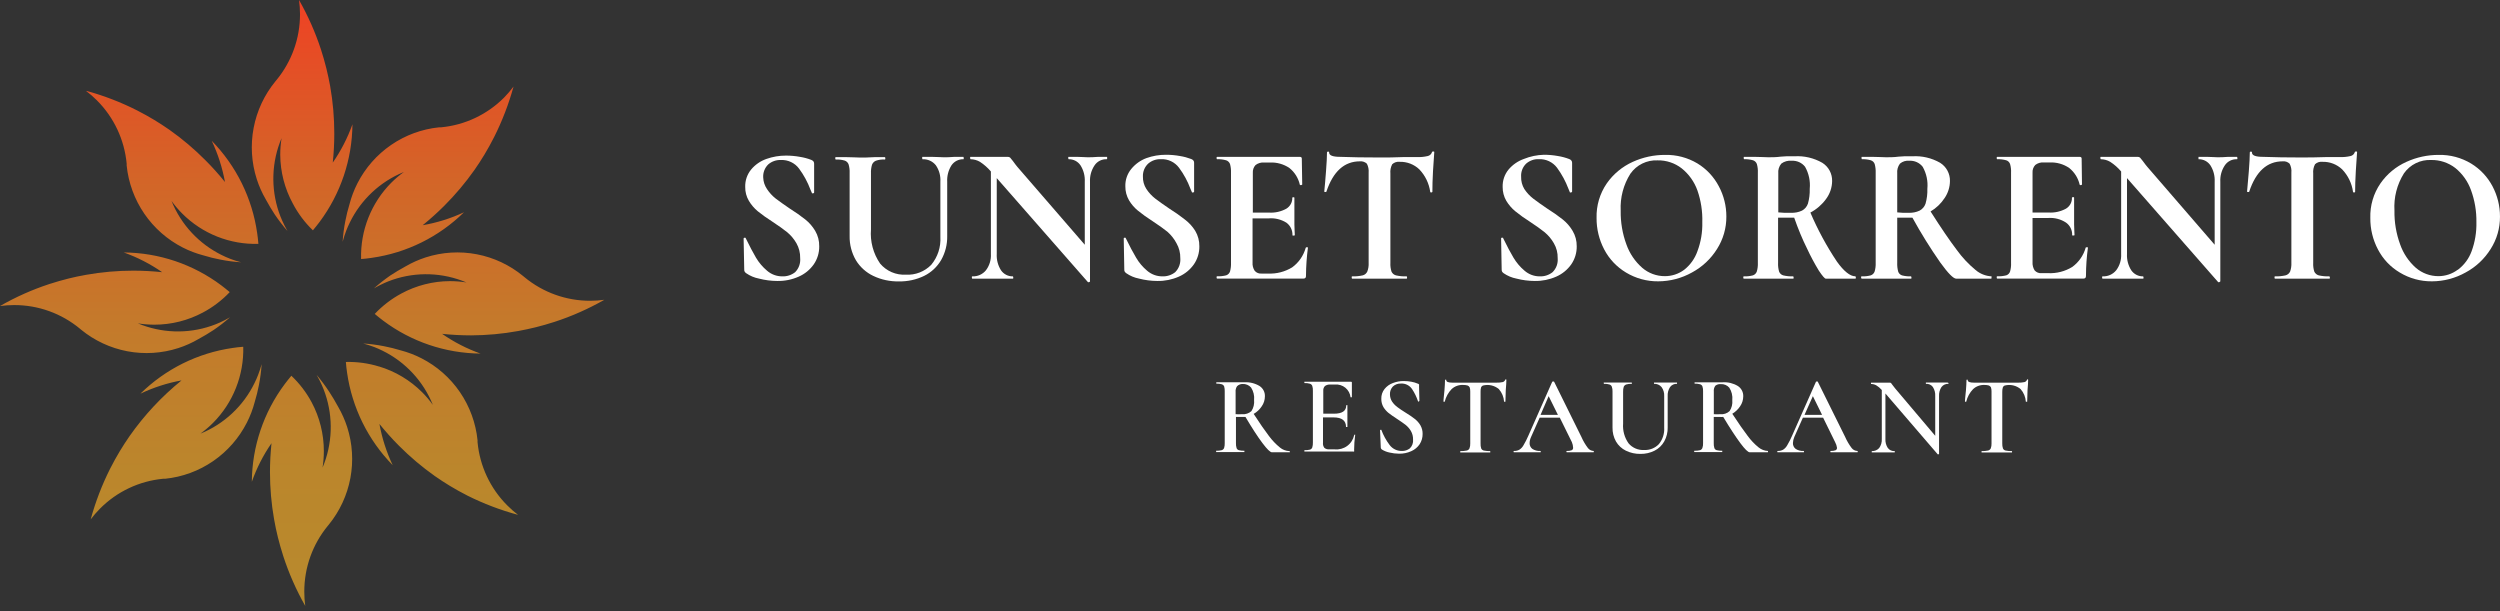 <svg width="180" height="44" viewBox="0 0 180 44" fill="none" xmlns="http://www.w3.org/2000/svg">
<rect x="0" y="0" width="180" height="44" fill="#333333" stroke="none"/>
<path d="M55.222 13.61C55.394 13.873 55.608 14.106 55.855 14.3C56.111 14.496 56.448 14.732 56.859 15.014C57.247 15.256 57.62 15.518 57.979 15.8C58.265 16.028 58.506 16.306 58.693 16.62C58.891 16.957 58.992 17.342 58.984 17.733C58.991 18.197 58.854 18.651 58.592 19.032C58.318 19.421 57.943 19.728 57.507 19.918C57.022 20.133 56.496 20.24 55.966 20.23C55.522 20.228 55.08 20.171 54.65 20.059C54.318 19.996 54.003 19.864 53.726 19.672C53.684 19.644 53.648 19.608 53.62 19.566C53.592 19.517 53.579 19.461 53.585 19.405L53.54 17.174C53.54 17.139 53.565 17.119 53.61 17.114C53.656 17.109 53.686 17.114 53.696 17.159C53.977 17.733 54.223 18.196 54.429 18.549C54.64 18.906 54.91 19.224 55.227 19.49C55.532 19.756 55.923 19.901 56.327 19.898C56.661 19.911 56.989 19.804 57.251 19.596C57.381 19.465 57.48 19.306 57.543 19.133C57.605 18.959 57.629 18.773 57.613 18.589C57.622 18.212 57.528 17.839 57.342 17.512C57.169 17.211 56.945 16.943 56.679 16.721C56.418 16.51 56.056 16.253 55.599 15.951C55.237 15.723 54.888 15.474 54.554 15.206C54.304 14.996 54.09 14.746 53.922 14.466C53.741 14.161 53.649 13.813 53.656 13.459C53.642 13.003 53.793 12.557 54.082 12.205C54.372 11.857 54.751 11.595 55.177 11.445C55.632 11.283 56.111 11.201 56.593 11.203C56.93 11.203 57.266 11.233 57.598 11.294C57.874 11.337 58.145 11.409 58.406 11.51C58.474 11.533 58.533 11.575 58.577 11.631C58.605 11.68 58.619 11.736 58.617 11.792V13.851C58.617 13.882 58.617 13.902 58.547 13.917C58.477 13.932 58.471 13.917 58.467 13.917L58.351 13.65C58.149 13.111 57.874 12.602 57.532 12.14C57.382 11.938 57.184 11.776 56.956 11.668C56.729 11.56 56.478 11.509 56.227 11.52C55.891 11.506 55.562 11.621 55.308 11.843C55.184 11.965 55.089 12.112 55.027 12.274C54.965 12.437 54.94 12.611 54.951 12.784C54.962 13.079 55.056 13.366 55.222 13.61Z" fill="white"/>
<path d="M67.38 11.898C67.266 11.755 67.119 11.641 66.953 11.566C66.786 11.491 66.604 11.456 66.421 11.465C66.421 11.465 66.396 11.435 66.396 11.38C66.396 11.324 66.396 11.294 66.421 11.294H67.094C67.451 11.294 67.732 11.324 67.948 11.324C68.164 11.324 68.379 11.324 68.716 11.294H69.364C69.364 11.294 69.389 11.324 69.389 11.38C69.389 11.435 69.389 11.465 69.364 11.465C69.197 11.46 69.031 11.498 68.882 11.573C68.733 11.649 68.605 11.761 68.51 11.898C68.284 12.253 68.175 12.671 68.199 13.091V16.993C68.211 17.596 68.062 18.19 67.767 18.715C67.48 19.21 67.054 19.61 66.541 19.863C65.972 20.138 65.346 20.274 64.714 20.261C64.081 20.273 63.453 20.139 62.881 19.868C62.364 19.623 61.93 19.233 61.63 18.745C61.318 18.212 61.16 17.602 61.173 16.983V12.452C61.183 12.243 61.157 12.033 61.098 11.833C61.074 11.769 61.036 11.712 60.988 11.665C60.939 11.618 60.881 11.582 60.817 11.561C60.61 11.501 60.394 11.475 60.179 11.485C60.154 11.485 60.139 11.455 60.139 11.4C60.139 11.344 60.139 11.314 60.179 11.314H60.922C61.354 11.314 61.69 11.344 61.926 11.344C62.163 11.344 62.559 11.344 62.986 11.314H63.704C63.729 11.314 63.744 11.344 63.744 11.4C63.744 11.455 63.744 11.485 63.704 11.485C63.488 11.472 63.272 11.501 63.066 11.571C63.002 11.597 62.944 11.636 62.896 11.685C62.848 11.734 62.81 11.793 62.785 11.858C62.726 12.06 62.7 12.271 62.71 12.482V16.51C62.64 17.384 62.872 18.255 63.368 18.977C63.594 19.246 63.88 19.458 64.203 19.597C64.525 19.736 64.875 19.797 65.226 19.777C65.562 19.796 65.899 19.742 66.213 19.619C66.528 19.497 66.812 19.309 67.049 19.067C67.516 18.505 67.751 17.784 67.707 17.054V13.091C67.736 12.668 67.621 12.247 67.38 11.898Z" fill="white"/>
<path d="M79.716 11.379C79.716 11.434 79.716 11.464 79.685 11.464C79.513 11.457 79.342 11.493 79.188 11.571C79.034 11.648 78.903 11.764 78.807 11.908C78.574 12.257 78.459 12.671 78.48 13.091V20.255C78.48 20.255 78.48 20.3 78.42 20.311C78.406 20.319 78.391 20.323 78.375 20.323C78.359 20.323 78.343 20.319 78.329 20.311L71.766 12.824V18.282C71.742 18.697 71.85 19.109 72.072 19.46C72.167 19.598 72.295 19.711 72.444 19.787C72.593 19.864 72.759 19.902 72.926 19.898C72.926 19.898 72.956 19.923 72.956 19.978C72.956 20.034 72.956 20.064 72.926 20.064C72.665 20.064 72.464 20.064 72.323 20.064H71.57H70.701C70.541 20.064 70.315 20.064 70.013 20.064C69.988 20.064 69.973 20.034 69.973 19.978C69.973 19.923 69.973 19.898 70.013 19.898C70.199 19.906 70.383 19.87 70.552 19.794C70.721 19.718 70.871 19.604 70.988 19.46C71.243 19.122 71.37 18.704 71.344 18.282V12.346C71.116 12.077 70.85 11.843 70.556 11.651C70.35 11.53 70.116 11.466 69.878 11.464C69.878 11.464 69.848 11.434 69.848 11.379C69.848 11.323 69.848 11.293 69.878 11.293H70.465C70.586 11.293 70.762 11.293 70.998 11.293H72.057C72.188 11.293 72.349 11.293 72.559 11.293C72.621 11.29 72.682 11.31 72.73 11.349L72.926 11.59C73.082 11.807 73.192 11.948 73.257 12.023L78.104 17.622V13.091C78.127 12.67 78.018 12.253 77.792 11.898C77.697 11.76 77.569 11.648 77.42 11.572C77.271 11.497 77.106 11.46 76.939 11.464C76.939 11.464 76.913 11.434 76.913 11.379C76.913 11.323 76.913 11.293 76.939 11.293H77.541C77.842 11.293 78.094 11.323 78.299 11.323C78.505 11.323 78.746 11.323 79.083 11.293H79.71C79.71 11.293 79.716 11.323 79.716 11.379Z" fill="white"/>
<path d="M82.541 13.61C82.715 13.873 82.93 14.106 83.179 14.299C83.43 14.496 83.772 14.732 84.183 15.014C84.571 15.256 84.944 15.518 85.303 15.8C85.603 16.024 85.858 16.302 86.056 16.62C86.257 16.956 86.359 17.342 86.353 17.733C86.36 18.196 86.223 18.651 85.961 19.032C85.687 19.421 85.312 19.728 84.876 19.918C84.389 20.133 83.862 20.239 83.33 20.23C82.886 20.228 82.444 20.171 82.014 20.059C81.682 19.996 81.367 19.864 81.09 19.671C81.05 19.642 81.014 19.606 80.984 19.566C80.956 19.517 80.944 19.461 80.949 19.405L80.909 17.174C80.909 17.139 80.909 17.119 80.98 17.114C81.05 17.109 81.05 17.114 81.06 17.159C81.341 17.733 81.587 18.196 81.798 18.549C82.006 18.907 82.274 19.225 82.591 19.49C82.897 19.755 83.287 19.9 83.691 19.898C84.025 19.911 84.353 19.804 84.615 19.596C84.745 19.465 84.846 19.307 84.909 19.133C84.972 18.959 84.997 18.773 84.982 18.589C84.989 18.211 84.894 17.839 84.706 17.512C84.539 17.197 84.316 16.915 84.048 16.681C83.787 16.469 83.425 16.213 82.968 15.911C82.607 15.684 82.26 15.435 81.929 15.165C81.675 14.957 81.459 14.707 81.291 14.425C81.113 14.12 81.021 13.772 81.025 13.418C81.011 12.962 81.162 12.517 81.451 12.165C81.74 11.812 82.115 11.543 82.541 11.384C82.994 11.222 83.472 11.141 83.952 11.143C84.289 11.143 84.625 11.173 84.957 11.233C85.235 11.277 85.507 11.35 85.77 11.45C85.836 11.472 85.894 11.514 85.936 11.571C85.966 11.619 85.98 11.675 85.976 11.732V13.791C85.976 13.821 85.976 13.841 85.911 13.856C85.846 13.871 85.836 13.856 85.826 13.856L85.71 13.589C85.51 13.05 85.235 12.541 84.891 12.079C84.74 11.877 84.543 11.715 84.315 11.607C84.088 11.499 83.837 11.449 83.586 11.46C83.25 11.447 82.921 11.562 82.667 11.782C82.542 11.9 82.444 12.043 82.379 12.202C82.314 12.361 82.284 12.532 82.29 12.703C82.279 13.024 82.367 13.341 82.541 13.61Z" fill="white"/>
<path d="M94.061 17.804C94.085 17.797 94.112 17.797 94.136 17.804C94.136 17.804 94.171 17.804 94.171 17.834C94.083 18.502 94.036 19.174 94.031 19.848C94.038 19.905 94.023 19.962 93.991 20.009C93.968 20.029 93.942 20.043 93.913 20.052C93.885 20.061 93.855 20.063 93.825 20.059H87.638C87.608 20.059 87.593 20.029 87.593 19.974C87.593 19.918 87.593 19.893 87.638 19.893C87.856 19.902 88.075 19.878 88.286 19.823C88.35 19.801 88.408 19.765 88.456 19.717C88.504 19.669 88.54 19.61 88.562 19.546C88.617 19.343 88.64 19.132 88.632 18.922V12.432C88.64 12.223 88.617 12.014 88.562 11.812C88.539 11.749 88.502 11.691 88.453 11.644C88.404 11.597 88.345 11.561 88.281 11.541C88.072 11.482 87.855 11.456 87.638 11.465C87.608 11.465 87.593 11.435 87.593 11.38C87.593 11.324 87.593 11.294 87.638 11.294H93.589C93.684 11.294 93.73 11.339 93.73 11.42L93.76 13.288C93.76 13.288 93.734 13.323 93.679 13.328C93.624 13.333 93.599 13.328 93.589 13.303C93.483 12.826 93.217 12.399 92.836 12.095C92.423 11.816 91.931 11.678 91.434 11.702H91.018C90.796 11.683 90.576 11.747 90.4 11.883C90.33 11.958 90.277 12.047 90.243 12.144C90.21 12.242 90.196 12.344 90.204 12.447V15.307H91.364C91.797 15.334 92.229 15.238 92.61 15.03C92.745 14.949 92.857 14.834 92.934 14.696C93.011 14.558 93.05 14.402 93.046 14.244C93.046 14.214 93.072 14.199 93.122 14.199C93.172 14.199 93.197 14.214 93.197 14.244V15.503V16.178C93.197 16.495 93.227 16.747 93.227 16.938C93.227 16.938 93.197 16.963 93.142 16.963C93.087 16.963 93.057 16.963 93.057 16.938C93.064 16.762 93.028 16.588 92.952 16.43C92.876 16.271 92.761 16.135 92.62 16.032C92.234 15.792 91.781 15.684 91.329 15.725H90.184V18.896C90.167 19.11 90.222 19.322 90.34 19.5C90.401 19.571 90.479 19.626 90.567 19.66C90.654 19.695 90.749 19.707 90.842 19.697H91.304C91.913 19.724 92.516 19.568 93.037 19.249C93.506 18.908 93.847 18.418 94.006 17.859C94.006 17.859 94.021 17.804 94.061 17.804Z" fill="white"/>
<path d="M95.503 13.791C95.503 13.821 95.463 13.831 95.418 13.826C95.373 13.821 95.348 13.826 95.348 13.781C95.388 13.403 95.428 12.92 95.473 12.326C95.518 11.732 95.543 11.288 95.543 10.986C95.543 10.941 95.569 10.916 95.624 10.916C95.679 10.916 95.699 10.916 95.699 10.986C95.699 11.193 95.965 11.293 96.498 11.293C97.301 11.324 98.235 11.339 99.31 11.339C99.857 11.339 100.445 11.339 101.058 11.309H102.012C102.271 11.32 102.532 11.296 102.785 11.238C102.857 11.224 102.925 11.191 102.981 11.143C103.036 11.094 103.078 11.031 103.101 10.961C103.101 10.921 103.142 10.906 103.192 10.906C103.242 10.906 103.267 10.906 103.267 10.961C103.242 11.238 103.212 11.691 103.177 12.305C103.142 12.92 103.132 13.418 103.132 13.816C103.132 13.816 103.106 13.856 103.061 13.856C103.016 13.856 102.986 13.856 102.976 13.816C102.891 13.206 102.617 12.639 102.192 12.195C102.004 12.015 101.781 11.875 101.538 11.781C101.295 11.688 101.036 11.644 100.776 11.651C100.679 11.639 100.581 11.648 100.488 11.679C100.395 11.709 100.31 11.76 100.239 11.827C100.131 12.033 100.085 12.265 100.108 12.497V18.926C100.096 19.141 100.124 19.356 100.189 19.56C100.22 19.625 100.265 19.683 100.32 19.729C100.376 19.775 100.441 19.808 100.51 19.827C100.759 19.883 101.014 19.907 101.268 19.898C101.299 19.898 101.309 19.923 101.309 19.978C101.309 20.034 101.309 20.064 101.268 20.064C100.934 20.064 100.667 20.064 100.47 20.064H99.31H98.175C97.979 20.064 97.708 20.064 97.366 20.064C97.336 20.064 97.321 20.034 97.321 19.978C97.321 19.923 97.321 19.898 97.366 19.898C97.618 19.905 97.869 19.882 98.115 19.827C98.187 19.809 98.254 19.774 98.312 19.726C98.369 19.678 98.415 19.618 98.446 19.55C98.522 19.351 98.554 19.139 98.542 18.926V12.431C98.561 12.209 98.518 11.985 98.416 11.787C98.349 11.724 98.27 11.676 98.183 11.647C98.097 11.617 98.005 11.607 97.914 11.616C96.792 11.616 95.989 12.341 95.503 13.791Z" fill="white"/>
<path d="M109.752 13.61C109.926 13.873 110.141 14.106 110.39 14.299C110.641 14.496 110.983 14.732 111.394 15.014C111.782 15.256 112.156 15.518 112.514 15.8C112.8 16.028 113.041 16.306 113.227 16.62C113.428 16.956 113.53 17.342 113.524 17.733C113.531 18.196 113.394 18.65 113.132 19.032C112.858 19.421 112.483 19.728 112.047 19.918C111.56 20.133 111.033 20.239 110.501 20.23C110.057 20.228 109.615 20.171 109.185 20.059C108.854 19.995 108.539 19.863 108.261 19.671C108.221 19.642 108.185 19.606 108.155 19.566C108.129 19.516 108.117 19.46 108.12 19.404L108.08 17.174C108.08 17.139 108.08 17.119 108.15 17.114C108.221 17.109 108.226 17.114 108.231 17.159C108.512 17.733 108.758 18.196 108.969 18.549C109.18 18.905 109.45 19.224 109.767 19.49C110.071 19.755 110.46 19.9 110.862 19.898C111.196 19.912 111.524 19.805 111.786 19.596C111.917 19.465 112.018 19.308 112.082 19.134C112.145 18.959 112.169 18.773 112.153 18.589C112.163 18.211 112.068 17.837 111.877 17.512C111.705 17.21 111.48 16.943 111.214 16.721C110.953 16.51 110.591 16.253 110.134 15.951C109.773 15.724 109.425 15.475 109.095 15.206C108.842 14.996 108.627 14.746 108.457 14.466C108.278 14.16 108.186 13.812 108.191 13.459C108.177 13.003 108.328 12.557 108.617 12.205C108.911 11.859 109.29 11.596 109.717 11.445C110.177 11.258 110.667 11.156 111.163 11.143C111.5 11.143 111.836 11.173 112.168 11.233C112.446 11.277 112.718 11.349 112.981 11.45C113.048 11.471 113.107 11.513 113.147 11.57C113.179 11.618 113.195 11.675 113.192 11.732V13.791C113.192 13.821 113.167 13.841 113.122 13.856C113.077 13.871 113.047 13.856 113.037 13.856L112.926 13.589C112.723 13.051 112.447 12.543 112.108 12.079C111.956 11.877 111.757 11.715 111.529 11.607C111.3 11.499 111.049 11.449 110.797 11.46C110.462 11.445 110.135 11.561 109.883 11.782C109.758 11.903 109.661 12.05 109.598 12.213C109.536 12.375 109.51 12.55 109.521 12.723C109.511 13.035 109.591 13.343 109.752 13.61Z" fill="white"/>
<path d="M117.072 19.622C116.407 19.224 115.865 18.651 115.505 17.965C115.136 17.264 114.946 16.482 114.953 15.689C114.929 14.805 115.186 13.936 115.686 13.207C116.158 12.531 116.804 11.996 117.554 11.656C118.285 11.322 119.08 11.15 119.884 11.153C120.703 11.134 121.511 11.347 122.214 11.767C122.868 12.165 123.401 12.735 123.756 13.414C124.114 14.082 124.3 14.83 124.298 15.589C124.304 16.418 124.07 17.231 123.625 17.93C123.182 18.638 122.562 19.22 121.827 19.616C121.083 20.034 120.245 20.253 119.392 20.256C118.575 20.264 117.772 20.044 117.072 19.622ZM121.26 19.425C121.698 19.081 122.029 18.618 122.214 18.091C122.465 17.422 122.584 16.711 122.566 15.996C122.588 15.22 122.469 14.445 122.214 13.711C121.99 13.085 121.597 12.534 121.079 12.12C120.584 11.736 119.973 11.534 119.347 11.546C118.966 11.528 118.587 11.607 118.244 11.775C117.902 11.943 117.608 12.195 117.388 12.507C116.887 13.3 116.643 14.229 116.69 15.166C116.676 15.997 116.815 16.823 117.102 17.602C117.332 18.249 117.722 18.826 118.237 19.279C118.69 19.671 119.27 19.886 119.869 19.883C120.37 19.886 120.858 19.725 121.26 19.425Z" fill="white"/>
<path d="M133.621 19.978C133.621 20.034 133.621 20.064 133.576 20.064H131.461C131.381 20.064 131.215 19.872 130.959 19.49C130.647 18.978 130.363 18.448 130.111 17.904C129.776 17.233 129.466 16.489 129.182 15.674C129.085 15.68 128.987 15.68 128.89 15.674C128.458 15.674 128.167 15.674 128.022 15.674V18.926C128.011 19.14 128.037 19.355 128.097 19.56C128.123 19.625 128.163 19.682 128.214 19.728C128.265 19.774 128.327 19.808 128.393 19.827C128.628 19.884 128.87 19.907 129.111 19.898C129.111 19.898 129.141 19.923 129.141 19.978C129.141 20.034 129.141 20.064 129.111 20.064C128.805 20.064 128.559 20.064 128.383 20.064H127.318H126.314C126.127 20.064 125.876 20.064 125.561 20.064C125.531 20.064 125.516 20.034 125.516 19.978C125.516 19.923 125.516 19.898 125.561 19.898C125.779 19.906 125.997 19.883 126.209 19.827C126.273 19.805 126.332 19.769 126.381 19.721C126.43 19.673 126.467 19.615 126.49 19.55C126.549 19.348 126.575 19.137 126.565 18.926V12.431C126.576 12.222 126.552 12.013 126.495 11.812C126.473 11.748 126.436 11.691 126.388 11.644C126.341 11.597 126.282 11.561 126.219 11.54C126.008 11.481 125.789 11.455 125.571 11.464C125.571 11.464 125.546 11.434 125.546 11.379C125.546 11.323 125.546 11.293 125.571 11.293H126.314C126.741 11.293 127.082 11.323 127.318 11.323C127.555 11.323 127.891 11.323 128.217 11.278L128.614 11.253C128.78 11.253 128.971 11.253 129.197 11.253C129.897 11.209 130.596 11.372 131.205 11.721C131.427 11.86 131.609 12.054 131.733 12.284C131.857 12.515 131.919 12.774 131.913 13.035C131.908 13.505 131.753 13.96 131.472 14.334C131.175 14.74 130.791 15.072 130.347 15.306C130.873 16.537 131.512 17.717 132.255 18.83C132.757 19.535 133.214 19.893 133.576 19.893C133.606 19.898 133.621 19.923 133.621 19.978ZM128.946 15.321C129.22 15.335 129.494 15.281 129.744 15.165C129.945 15.057 130.097 14.877 130.171 14.662C130.269 14.315 130.313 13.955 130.301 13.594C130.355 13.043 130.237 12.49 129.965 12.008C129.851 11.863 129.704 11.748 129.536 11.672C129.368 11.597 129.184 11.564 129.001 11.575C128.734 11.547 128.467 11.62 128.253 11.782C128.172 11.879 128.111 11.991 128.074 12.112C128.037 12.233 128.024 12.361 128.037 12.486V15.291C128.338 15.324 128.642 15.334 128.946 15.321Z" fill="white"/>
<path d="M143.39 19.978C143.39 20.034 143.39 20.064 143.36 20.064H140.849C140.643 20.064 140.261 19.676 139.704 18.906C138.977 17.865 138.306 16.786 137.695 15.674C137.586 15.68 137.477 15.68 137.369 15.674C137.007 15.674 136.751 15.674 136.6 15.674V18.926C136.591 19.14 136.615 19.354 136.671 19.56C136.693 19.623 136.728 19.679 136.775 19.725C136.822 19.771 136.879 19.806 136.942 19.827C137.155 19.883 137.375 19.906 137.595 19.898C137.595 19.898 137.625 19.923 137.625 19.978C137.625 20.034 137.625 20.064 137.595 20.064C137.288 20.064 137.042 20.064 136.866 20.064H135.802H134.797C134.612 20.064 134.361 20.064 134.039 20.064C134.039 20.064 133.999 20.034 133.999 19.978C133.999 19.923 133.999 19.898 134.039 19.898C134.259 19.907 134.479 19.883 134.692 19.827C134.757 19.805 134.816 19.769 134.864 19.721C134.913 19.673 134.95 19.615 134.973 19.55C135.033 19.348 135.058 19.137 135.049 18.926V12.431C135.057 12.222 135.033 12.014 134.978 11.812C134.956 11.748 134.919 11.69 134.87 11.642C134.821 11.595 134.762 11.56 134.697 11.54C134.488 11.48 134.271 11.455 134.054 11.464C134.054 11.464 134.029 11.434 134.029 11.379C134.029 11.323 134.029 11.293 134.054 11.293H134.797C135.224 11.293 135.566 11.323 135.802 11.323C136.038 11.323 136.374 11.323 136.701 11.278L137.098 11.253C137.263 11.253 137.454 11.253 137.68 11.253C138.381 11.209 139.079 11.372 139.689 11.721C139.91 11.86 140.092 12.054 140.216 12.284C140.34 12.515 140.403 12.774 140.397 13.035C140.393 13.477 140.256 13.906 140.005 14.269C139.748 14.66 139.404 14.988 139.001 15.225C139.751 16.404 140.378 17.325 140.884 17.989C141.272 18.529 141.728 19.016 142.24 19.439C142.564 19.715 142.97 19.876 143.395 19.898C143.395 19.898 143.39 19.923 143.39 19.978ZM137.414 15.321C137.689 15.335 137.963 15.281 138.212 15.165C138.413 15.057 138.566 14.877 138.639 14.662C138.738 14.315 138.782 13.955 138.77 13.594C138.823 13.043 138.706 12.49 138.433 12.008C138.32 11.863 138.172 11.748 138.005 11.672C137.837 11.597 137.653 11.564 137.469 11.575C137.349 11.562 137.227 11.574 137.112 11.609C136.996 11.645 136.889 11.703 136.796 11.782C136.645 11.984 136.575 12.235 136.6 12.486V15.291C136.87 15.322 137.142 15.332 137.414 15.321Z" fill="white"/>
<path d="M150.22 17.804C150.245 17.797 150.27 17.797 150.295 17.804C150.32 17.804 150.33 17.804 150.33 17.834C150.24 18.502 150.193 19.174 150.19 19.848C150.194 19.905 150.18 19.961 150.15 20.009C150.126 20.029 150.099 20.044 150.07 20.053C150.04 20.061 150.009 20.064 149.979 20.059H143.807C143.777 20.059 143.762 20.029 143.762 19.974C143.762 19.918 143.762 19.893 143.807 19.893C144.025 19.902 144.243 19.878 144.455 19.823C144.519 19.801 144.576 19.765 144.623 19.717C144.671 19.669 144.706 19.61 144.726 19.546C144.783 19.343 144.807 19.132 144.796 18.922V12.432C144.807 12.223 144.783 12.014 144.726 11.812C144.704 11.749 144.668 11.691 144.62 11.643C144.572 11.596 144.514 11.561 144.45 11.541C144.241 11.482 144.024 11.456 143.807 11.465C143.777 11.465 143.762 11.435 143.762 11.38C143.762 11.324 143.762 11.294 143.807 11.294H149.738C149.833 11.294 149.878 11.339 149.878 11.42L149.903 13.288C149.903 13.288 149.878 13.323 149.828 13.328C149.778 13.333 149.748 13.328 149.738 13.303C149.63 12.826 149.364 12.4 148.984 12.095C148.569 11.812 148.074 11.673 147.573 11.697H147.151C146.932 11.678 146.713 11.743 146.539 11.878C146.469 11.953 146.416 12.042 146.382 12.139C146.348 12.236 146.335 12.339 146.343 12.442V15.302H147.503C147.936 15.328 148.367 15.232 148.748 15.025C148.884 14.944 148.995 14.829 149.071 14.691C149.147 14.553 149.185 14.397 149.18 14.239C149.18 14.209 149.205 14.194 149.261 14.194C149.316 14.194 149.336 14.194 149.336 14.239V15.498V16.173C149.336 16.49 149.366 16.741 149.366 16.933C149.366 16.933 149.336 16.958 149.281 16.958C149.225 16.958 149.195 16.958 149.195 16.933C149.203 16.757 149.166 16.582 149.089 16.424C149.012 16.265 148.897 16.129 148.753 16.027C148.379 15.781 147.935 15.665 147.488 15.694H146.343V18.866C146.328 19.078 146.381 19.29 146.494 19.47C146.556 19.541 146.634 19.595 146.721 19.629C146.808 19.663 146.903 19.676 146.996 19.667H147.458C148.072 19.697 148.681 19.54 149.205 19.219C149.673 18.877 150.013 18.387 150.17 17.829C150.17 17.829 150.18 17.804 150.22 17.804Z" fill="white"/>
<path d="M161.094 11.379C161.094 11.434 161.094 11.464 161.063 11.464C160.891 11.457 160.72 11.493 160.566 11.571C160.412 11.648 160.281 11.764 160.185 11.908C159.953 12.257 159.84 12.672 159.863 13.091V20.255C159.863 20.255 159.838 20.3 159.798 20.311C159.784 20.318 159.769 20.323 159.753 20.323C159.737 20.323 159.721 20.318 159.707 20.311L153.144 12.824V18.282C153.12 18.697 153.228 19.109 153.45 19.46C153.545 19.598 153.673 19.711 153.822 19.787C153.971 19.864 154.137 19.902 154.304 19.898C154.304 19.898 154.334 19.923 154.334 19.978C154.334 20.034 154.334 20.064 154.304 20.064C154.043 20.064 153.842 20.064 153.701 20.064H152.948H152.079C151.924 20.064 151.693 20.064 151.396 20.064C151.366 20.064 151.351 20.034 151.351 19.978C151.351 19.923 151.351 19.898 151.396 19.898C151.581 19.905 151.764 19.87 151.933 19.794C152.101 19.718 152.249 19.603 152.366 19.46C152.621 19.122 152.747 18.704 152.722 18.282V12.346C152.495 12.076 152.229 11.842 151.934 11.651C151.728 11.53 151.494 11.466 151.256 11.464C151.256 11.464 151.226 11.434 151.226 11.379C151.226 11.323 151.226 11.293 151.256 11.293H151.843C151.964 11.293 152.14 11.293 152.376 11.293H153.435C153.566 11.293 153.726 11.293 153.912 11.293C153.974 11.29 154.035 11.31 154.083 11.349L154.279 11.59C154.435 11.807 154.55 11.948 154.615 12.023L159.456 17.622V13.091C159.48 12.67 159.371 12.253 159.145 11.898C159.05 11.76 158.922 11.648 158.773 11.572C158.624 11.497 158.458 11.46 158.291 11.464C158.291 11.464 158.291 11.434 158.291 11.379C158.291 11.323 158.291 11.293 158.291 11.293H158.894C159.195 11.293 159.446 11.323 159.652 11.323C159.858 11.323 160.099 11.323 160.436 11.293H161.063C161.063 11.293 161.094 11.323 161.094 11.379Z" fill="white"/>
<path d="M161.946 13.791C161.946 13.821 161.906 13.831 161.86 13.826C161.815 13.821 161.79 13.826 161.79 13.781C161.825 13.403 161.87 12.92 161.916 12.326C161.961 11.732 161.986 11.288 161.986 10.986C161.986 10.941 162.011 10.916 162.061 10.916C162.111 10.916 162.142 10.916 162.142 10.986C162.142 11.193 162.408 11.293 162.94 11.293C163.739 11.324 164.678 11.339 165.752 11.339C166.301 11.339 166.884 11.329 167.5 11.309H168.449C168.71 11.32 168.972 11.296 169.227 11.238C169.3 11.224 169.367 11.191 169.423 11.143C169.478 11.094 169.52 11.031 169.544 10.961C169.544 10.921 169.584 10.906 169.634 10.906C169.684 10.906 169.709 10.906 169.709 10.961C169.684 11.238 169.654 11.691 169.619 12.305C169.584 12.92 169.569 13.418 169.569 13.816C169.569 13.816 169.569 13.856 169.499 13.856C169.428 13.856 169.428 13.856 169.418 13.816C169.334 13.206 169.06 12.639 168.635 12.195C168.446 12.015 168.224 11.875 167.981 11.781C167.738 11.688 167.479 11.644 167.219 11.651C167.122 11.638 167.023 11.647 166.93 11.678C166.837 11.708 166.752 11.759 166.681 11.827C166.573 12.033 166.528 12.265 166.551 12.497V18.926C166.539 19.141 166.566 19.356 166.631 19.56C166.662 19.625 166.707 19.683 166.763 19.729C166.818 19.775 166.883 19.808 166.952 19.827C167.201 19.883 167.456 19.907 167.711 19.898C167.711 19.898 167.751 19.923 167.751 19.978C167.751 20.034 167.751 20.064 167.711 20.064C167.376 20.064 167.11 20.064 166.912 20.064H165.752H164.617C164.423 20.064 164.152 20.064 163.804 20.064C163.779 20.064 163.764 20.034 163.764 19.978C163.764 19.923 163.764 19.898 163.804 19.898C164.055 19.906 164.307 19.882 164.552 19.827C164.625 19.809 164.694 19.775 164.752 19.727C164.81 19.679 164.857 19.619 164.889 19.55C164.959 19.35 164.99 19.138 164.979 18.926V12.431C165.001 12.209 164.957 11.985 164.853 11.787C164.787 11.723 164.708 11.675 164.621 11.645C164.535 11.615 164.442 11.605 164.351 11.616C163.233 11.616 162.431 12.341 161.946 13.791Z" fill="white"/>
<path d="M172.782 19.621C172.116 19.227 171.573 18.653 171.215 17.965C170.844 17.265 170.655 16.482 170.663 15.689C170.636 14.805 170.891 13.936 171.391 13.207C171.861 12.529 172.507 11.993 173.259 11.656C173.991 11.321 174.786 11.15 175.589 11.153C176.411 11.135 177.221 11.352 177.925 11.777C178.575 12.174 179.105 12.739 179.461 13.413C179.815 14.084 180 14.83 179.999 15.588C180.006 16.418 179.773 17.232 179.326 17.93C178.883 18.639 178.264 19.221 177.528 19.616C176.786 20.034 175.949 20.254 175.097 20.256C174.282 20.263 173.48 20.044 172.782 19.621ZM176.965 19.425C177.417 19.085 177.76 18.622 177.955 18.091C178.201 17.421 178.318 16.71 178.301 15.996C178.314 15.208 178.181 14.425 177.91 13.685C177.686 13.061 177.295 12.511 176.78 12.094C176.282 11.711 175.669 11.509 175.042 11.52C174.661 11.502 174.282 11.581 173.94 11.749C173.597 11.917 173.303 12.169 173.084 12.482C172.582 13.283 172.343 14.222 172.401 15.165C172.386 15.996 172.526 16.823 172.812 17.602C173.039 18.248 173.426 18.825 173.937 19.279C174.391 19.671 174.97 19.886 175.569 19.883C176.067 19.883 176.551 19.723 176.95 19.425H176.965Z" fill="white"/>
<path d="M92.871 32.52C92.871 32.55 92.871 32.565 92.871 32.565H91.58C91.454 32.565 91.228 32.344 90.892 31.896C90.555 31.448 90.149 30.823 89.672 30.018C89.583 30.025 89.494 30.025 89.406 30.018H88.989V31.901C88.983 32.023 88.998 32.146 89.034 32.263C89.047 32.3 89.069 32.333 89.098 32.359C89.127 32.385 89.162 32.404 89.2 32.414C89.329 32.445 89.463 32.459 89.596 32.454C89.596 32.454 89.596 32.454 89.596 32.505C89.596 32.555 89.596 32.55 89.596 32.55H89.19H88.592H88.014H87.562C87.562 32.55 87.562 32.55 87.562 32.505C87.562 32.459 87.562 32.454 87.562 32.454C87.696 32.459 87.829 32.446 87.959 32.414C87.998 32.403 88.034 32.383 88.065 32.356C88.095 32.329 88.119 32.296 88.135 32.258C88.17 32.142 88.186 32.022 88.18 31.901V28.175C88.185 28.056 88.171 27.937 88.14 27.823C88.124 27.785 88.1 27.752 88.07 27.725C88.039 27.698 88.003 27.678 87.964 27.666C87.837 27.631 87.705 27.616 87.573 27.621C87.573 27.621 87.573 27.621 87.573 27.571C87.573 27.52 87.573 27.525 87.573 27.525H87.989H88.557C88.718 27.525 88.888 27.525 89.059 27.525H89.29H89.591C89.975 27.501 90.357 27.594 90.686 27.792C90.81 27.872 90.911 27.982 90.979 28.113C91.047 28.244 91.079 28.39 91.073 28.537C91.072 28.793 90.993 29.043 90.847 29.252C90.699 29.479 90.499 29.667 90.264 29.801C90.701 30.476 91.068 31.004 91.364 31.392C91.593 31.701 91.859 31.981 92.157 32.223C92.348 32.38 92.584 32.47 92.83 32.48C92.83 32.48 92.871 32.485 92.871 32.52ZM89.426 29.821C89.548 29.834 89.671 29.821 89.788 29.782C89.905 29.744 90.012 29.682 90.103 29.6C90.256 29.364 90.323 29.084 90.294 28.804C90.327 28.488 90.251 28.17 90.078 27.903C90.002 27.816 89.908 27.748 89.802 27.704C89.695 27.659 89.581 27.64 89.466 27.646C89.392 27.645 89.319 27.659 89.251 27.687C89.183 27.714 89.121 27.755 89.069 27.807C88.985 27.931 88.947 28.081 88.964 28.23V29.821C89.117 29.833 89.272 29.833 89.426 29.821Z" fill="white"/>
<path d="M97.531 31.296H97.576C97.524 31.667 97.497 32.04 97.496 32.414C97.506 32.445 97.506 32.478 97.496 32.51C97.465 32.52 97.431 32.52 97.4 32.51H93.915C93.915 32.51 93.915 32.51 93.915 32.464C93.915 32.419 93.915 32.414 93.915 32.414C94.05 32.419 94.185 32.405 94.317 32.374C94.355 32.362 94.389 32.342 94.418 32.315C94.447 32.288 94.469 32.255 94.483 32.218C94.518 32.102 94.533 31.981 94.528 31.86V28.134C94.534 28.015 94.518 27.896 94.483 27.782C94.468 27.745 94.445 27.712 94.415 27.684C94.385 27.657 94.35 27.637 94.312 27.626C94.183 27.59 94.049 27.575 93.915 27.581C93.915 27.581 93.915 27.581 93.915 27.53C93.915 27.48 93.915 27.485 93.915 27.485H97.255C97.31 27.485 97.335 27.485 97.335 27.555V28.603C97.335 28.603 97.335 28.603 97.29 28.603C97.245 28.603 97.245 28.603 97.24 28.603C97.209 28.335 97.076 28.089 96.868 27.918C96.659 27.747 96.393 27.664 96.125 27.686H95.803C95.659 27.673 95.516 27.71 95.397 27.792C95.352 27.839 95.318 27.894 95.297 27.955C95.277 28.016 95.269 28.081 95.276 28.145V29.786H96.044C96.632 29.786 96.928 29.59 96.928 29.192C96.928 29.192 96.928 29.167 96.973 29.167C97.019 29.167 97.013 29.167 97.013 29.192V30.325C97.013 30.496 97.013 30.637 97.013 30.742C97.013 30.742 97.013 30.742 96.963 30.742C96.913 30.742 96.913 30.742 96.913 30.742C96.913 30.284 96.617 30.053 96.014 30.053H95.256V31.875C95.247 31.941 95.252 32.008 95.269 32.072C95.286 32.136 95.316 32.195 95.356 32.248C95.457 32.328 95.585 32.365 95.713 32.354H96.105C96.422 32.384 96.739 32.297 96.996 32.109C97.254 31.92 97.433 31.644 97.501 31.331C97.501 31.331 97.511 31.296 97.531 31.296Z" fill="white"/>
<path d="M100.233 28.92C100.338 29.074 100.469 29.208 100.62 29.318C100.765 29.428 100.966 29.564 101.217 29.72C101.468 29.877 101.719 30.038 101.865 30.163C102.026 30.289 102.162 30.442 102.267 30.617C102.377 30.808 102.433 31.025 102.428 31.246C102.431 31.506 102.358 31.762 102.217 31.981C102.067 32.202 101.858 32.377 101.614 32.484C101.336 32.61 101.035 32.672 100.73 32.666C100.495 32.664 100.261 32.635 100.032 32.58C99.842 32.54 99.66 32.467 99.495 32.364C99.47 32.346 99.45 32.322 99.436 32.295C99.422 32.268 99.415 32.238 99.415 32.208L99.364 30.984C99.364 30.979 99.365 30.974 99.367 30.969C99.369 30.965 99.372 30.961 99.376 30.957C99.38 30.954 99.385 30.951 99.389 30.95C99.394 30.948 99.399 30.948 99.404 30.949C99.412 30.943 99.42 30.94 99.43 30.94C99.439 30.94 99.448 30.943 99.455 30.949C99.601 31.342 99.804 31.712 100.057 32.046C100.16 32.181 100.292 32.289 100.444 32.362C100.596 32.436 100.763 32.472 100.931 32.469C101.139 32.477 101.344 32.411 101.509 32.283C101.593 32.202 101.657 32.102 101.697 31.993C101.737 31.883 101.752 31.765 101.74 31.649C101.746 31.432 101.692 31.218 101.584 31.029C101.483 30.86 101.352 30.71 101.197 30.586C101.047 30.471 100.836 30.325 100.575 30.153C100.313 29.982 100.118 29.846 99.972 29.73C99.827 29.611 99.703 29.468 99.605 29.308C99.502 29.127 99.45 28.922 99.455 28.713C99.446 28.459 99.528 28.209 99.686 28.009C99.845 27.811 100.055 27.661 100.293 27.576C100.542 27.48 100.806 27.433 101.072 27.435C101.255 27.436 101.438 27.453 101.619 27.485C101.776 27.512 101.929 27.558 102.076 27.621C102.114 27.628 102.148 27.65 102.171 27.681C102.179 27.711 102.179 27.742 102.171 27.772L102.197 28.869C102.197 28.869 102.197 28.869 102.151 28.905C102.106 28.94 102.106 28.905 102.101 28.905C101.998 28.59 101.853 28.29 101.669 28.014C101.581 27.883 101.461 27.778 101.32 27.708C101.179 27.638 101.023 27.606 100.866 27.616C100.76 27.611 100.655 27.627 100.556 27.663C100.457 27.7 100.366 27.755 100.288 27.827C100.216 27.902 100.16 27.992 100.123 28.09C100.087 28.188 100.071 28.292 100.077 28.396C100.077 28.582 100.131 28.764 100.233 28.92Z" fill="white"/>
<path d="M104.522 28.009C104.275 28.263 104.101 28.58 104.02 28.925C104.02 28.925 104.02 28.925 103.975 28.925C103.93 28.925 103.93 28.925 103.93 28.925C103.93 28.714 103.975 28.422 104 28.115C104.025 27.808 104.04 27.541 104.04 27.375C104.04 27.345 104.04 27.334 104.085 27.334C104.131 27.334 104.131 27.334 104.131 27.375C104.131 27.491 104.281 27.551 104.578 27.551C105.04 27.551 105.582 27.551 106.195 27.551H107.199H107.746C107.896 27.555 108.046 27.542 108.193 27.511C108.234 27.5 108.272 27.48 108.303 27.452C108.334 27.424 108.359 27.389 108.374 27.35C108.375 27.344 108.376 27.339 108.379 27.334C108.382 27.33 108.385 27.326 108.389 27.323C108.393 27.319 108.398 27.317 108.403 27.315C108.409 27.314 108.414 27.314 108.419 27.314C108.444 27.314 108.459 27.314 108.459 27.35C108.459 27.517 108.444 27.769 108.414 28.105C108.414 28.442 108.389 28.714 108.389 28.925C108.389 28.925 108.389 28.925 108.344 28.925C108.299 28.925 108.299 28.925 108.294 28.925C108.273 28.588 108.141 28.267 107.917 28.014C107.761 27.884 107.576 27.793 107.378 27.748C107.18 27.704 106.974 27.707 106.777 27.757C106.745 27.77 106.716 27.788 106.692 27.813C106.667 27.837 106.649 27.866 106.636 27.898C106.608 28.002 106.596 28.109 106.601 28.215V31.926C106.595 32.049 106.61 32.171 106.646 32.289C106.664 32.327 106.691 32.361 106.724 32.387C106.757 32.413 106.796 32.431 106.837 32.44C106.989 32.471 107.144 32.484 107.299 32.48C107.299 32.48 107.299 32.48 107.299 32.53C107.299 32.581 107.299 32.576 107.299 32.576H106.857H106.2H105.572H105.14C105.14 32.576 105.14 32.576 105.14 32.53C105.14 32.485 105.14 32.48 105.14 32.48C105.295 32.484 105.45 32.471 105.602 32.44C105.645 32.431 105.686 32.412 105.721 32.385C105.755 32.358 105.784 32.323 105.803 32.284C105.845 32.169 105.864 32.048 105.858 31.926V28.2C105.862 28.096 105.849 27.993 105.818 27.893C105.788 27.831 105.736 27.783 105.672 27.757C105.568 27.727 105.459 27.713 105.351 27.717C105.2 27.708 105.049 27.729 104.907 27.779C104.765 27.829 104.634 27.907 104.522 28.009Z" fill="white"/>
<path d="M114.757 32.52C114.757 32.55 114.757 32.565 114.717 32.565H114.214H113.712H113.24H112.813C112.813 32.565 112.783 32.565 112.783 32.52C112.783 32.474 112.783 32.469 112.813 32.469C112.929 32.477 113.046 32.46 113.155 32.419C113.189 32.404 113.218 32.38 113.238 32.348C113.257 32.317 113.267 32.28 113.265 32.243C113.26 32.102 113.229 31.964 113.175 31.835L112.306 30.073H110.855L110.237 31.462C110.172 31.599 110.136 31.749 110.132 31.9C110.128 31.982 110.145 32.063 110.18 32.137C110.215 32.21 110.267 32.274 110.332 32.323C110.5 32.429 110.697 32.48 110.895 32.469C110.92 32.469 110.935 32.469 110.935 32.52C110.935 32.57 110.935 32.565 110.895 32.565H110.478H109.946H109.444H109.017C108.992 32.565 108.977 32.565 108.977 32.52C108.977 32.474 108.977 32.469 109.017 32.469C109.148 32.474 109.278 32.443 109.393 32.379C109.517 32.3 109.619 32.191 109.69 32.061C109.82 31.843 109.936 31.616 110.036 31.382L111.759 27.49C111.769 27.48 111.781 27.473 111.794 27.469C111.807 27.465 111.82 27.463 111.834 27.465C111.846 27.463 111.859 27.464 111.87 27.469C111.881 27.473 111.892 27.48 111.899 27.49L113.863 31.462C113.986 31.745 114.143 32.012 114.33 32.258C114.378 32.321 114.44 32.372 114.51 32.409C114.58 32.445 114.657 32.466 114.737 32.469C114.742 32.469 114.757 32.484 114.757 32.52ZM110.92 29.871H112.17L111.503 28.522L110.92 29.871Z" fill="white"/>
<path d="M119.631 27.868C119.565 27.789 119.481 27.727 119.387 27.687C119.293 27.647 119.191 27.63 119.089 27.636C119.089 27.636 119.089 27.636 119.089 27.586C119.089 27.536 119.089 27.541 119.089 27.541H119.455H119.957H120.394H120.746C120.746 27.541 120.746 27.541 120.746 27.586C120.746 27.631 120.746 27.636 120.746 27.636C120.649 27.629 120.552 27.646 120.465 27.687C120.377 27.727 120.301 27.79 120.244 27.868C120.118 28.062 120.058 28.291 120.073 28.522V30.773C120.082 31.125 119.997 31.472 119.827 31.78C119.668 32.065 119.428 32.296 119.139 32.444C118.818 32.607 118.463 32.688 118.104 32.681C117.744 32.686 117.389 32.607 117.065 32.45C116.767 32.305 116.519 32.076 116.352 31.79C116.18 31.483 116.093 31.135 116.101 30.783V28.19C116.108 28.07 116.091 27.951 116.05 27.838C116.035 27.8 116.012 27.767 115.983 27.74C115.953 27.713 115.918 27.693 115.88 27.682C115.754 27.645 115.623 27.63 115.493 27.636C115.493 27.636 115.468 27.636 115.468 27.586C115.468 27.536 115.468 27.541 115.493 27.541H115.91H116.477H117.07H117.471C117.471 27.541 117.497 27.541 117.497 27.586C117.497 27.631 117.497 27.636 117.471 27.636C117.341 27.63 117.21 27.645 117.085 27.682C117.007 27.712 116.943 27.771 116.909 27.848C116.874 27.963 116.858 28.084 116.864 28.205V30.501C116.825 31.008 116.965 31.513 117.261 31.926C117.397 32.085 117.568 32.21 117.761 32.292C117.953 32.374 118.162 32.411 118.37 32.399C118.569 32.41 118.767 32.378 118.951 32.305C119.136 32.232 119.303 32.12 119.44 31.976C119.714 31.641 119.85 31.215 119.822 30.783V28.522C119.836 28.289 119.768 28.057 119.631 27.868Z" fill="white"/>
<path d="M127.297 32.52C127.297 32.55 127.297 32.565 127.272 32.565H125.981C125.86 32.565 125.629 32.344 125.298 31.896C124.967 31.448 124.555 30.823 124.073 30.018C123.984 30.026 123.895 30.026 123.806 30.018H123.39V31.901C123.384 32.023 123.399 32.146 123.435 32.263C123.449 32.3 123.472 32.334 123.502 32.36C123.531 32.386 123.567 32.405 123.606 32.414C123.735 32.446 123.869 32.46 124.002 32.455C124.002 32.455 124.002 32.455 124.002 32.505C124.002 32.555 124.002 32.55 124.002 32.55H123.591H122.998H122.42H122.004C122.004 32.55 121.979 32.55 121.979 32.505C121.979 32.46 121.979 32.455 122.004 32.455C122.137 32.459 122.27 32.445 122.4 32.414C122.439 32.403 122.474 32.383 122.504 32.356C122.533 32.329 122.556 32.295 122.571 32.258C122.611 32.144 122.628 32.022 122.621 31.901V28.175C122.627 28.056 122.612 27.936 122.576 27.823C122.561 27.785 122.538 27.752 122.509 27.725C122.479 27.698 122.444 27.678 122.405 27.667C122.276 27.631 122.142 27.615 122.009 27.621C122.009 27.621 122.009 27.621 122.009 27.571C122.009 27.521 122.009 27.526 122.009 27.526H122.425H122.998C123.159 27.526 123.324 27.526 123.5 27.526H123.731H124.027C124.413 27.5 124.796 27.593 125.127 27.793C125.25 27.872 125.351 27.983 125.419 28.114C125.486 28.244 125.519 28.39 125.514 28.538C125.513 28.793 125.434 29.043 125.288 29.253C125.143 29.472 124.951 29.656 124.725 29.791C125.167 30.466 125.534 30.994 125.83 31.382C126.056 31.692 126.321 31.972 126.619 32.213C126.81 32.369 127.046 32.459 127.292 32.47C127.292 32.47 127.297 32.485 127.297 32.52ZM123.857 29.822C123.978 29.835 124.101 29.822 124.217 29.784C124.333 29.745 124.44 29.683 124.53 29.6C124.684 29.369 124.753 29.091 124.725 28.814C124.758 28.498 124.682 28.18 124.51 27.913C124.435 27.827 124.341 27.759 124.235 27.714C124.13 27.67 124.016 27.65 123.902 27.657C123.76 27.641 123.617 27.683 123.505 27.772C123.417 27.894 123.377 28.045 123.395 28.195V29.822C123.548 29.833 123.703 29.833 123.857 29.822Z" fill="white"/>
<path d="M133.761 32.52C133.761 32.55 133.761 32.565 133.721 32.565H133.219H132.716H132.244H131.818C131.818 32.565 131.787 32.565 131.787 32.52C131.787 32.474 131.787 32.469 131.818 32.469C131.934 32.476 132.05 32.459 132.159 32.419C132.192 32.404 132.22 32.379 132.239 32.347C132.258 32.316 132.267 32.279 132.265 32.243C132.245 32.1 132.199 31.961 132.129 31.835L131.265 30.073H129.809L129.191 31.462C129.13 31.601 129.096 31.749 129.091 31.901C129.088 31.982 129.104 32.063 129.139 32.137C129.174 32.21 129.226 32.275 129.292 32.323C129.458 32.429 129.653 32.48 129.849 32.469C129.879 32.469 129.889 32.469 129.889 32.52C129.889 32.57 129.889 32.565 129.849 32.565H129.432H128.93H128.428H128.006C127.976 32.565 127.966 32.565 127.966 32.52C127.966 32.474 127.966 32.469 128.006 32.469C128.137 32.473 128.267 32.442 128.383 32.379C128.507 32.3 128.608 32.191 128.679 32.062C128.809 31.843 128.925 31.616 129.025 31.382L130.748 27.49C130.757 27.481 130.768 27.474 130.78 27.469C130.792 27.465 130.805 27.463 130.818 27.465C130.858 27.465 130.878 27.465 130.884 27.49L132.852 31.462C132.976 31.745 133.133 32.012 133.319 32.258C133.367 32.321 133.429 32.372 133.499 32.409C133.569 32.445 133.647 32.466 133.726 32.469C133.731 32.469 133.761 32.484 133.761 32.52ZM129.924 29.872H131.19L130.527 28.522L129.924 29.872Z" fill="white"/>
<path d="M140.29 27.586C140.29 27.621 140.29 27.636 140.29 27.636C140.194 27.63 140.099 27.648 140.011 27.687C139.923 27.727 139.847 27.787 139.788 27.863C139.66 28.058 139.598 28.289 139.612 28.522V32.681C139.612 32.681 139.612 32.681 139.572 32.711C139.564 32.716 139.554 32.718 139.544 32.718C139.535 32.718 139.525 32.716 139.517 32.711L135.75 28.331V31.604C135.737 31.833 135.797 32.06 135.921 32.253C135.979 32.33 136.056 32.391 136.143 32.431C136.231 32.471 136.327 32.487 136.423 32.48C136.423 32.48 136.423 32.48 136.423 32.53C136.423 32.58 136.423 32.575 136.423 32.575H136.097H135.67H135.198H134.766C134.766 32.575 134.766 32.575 134.766 32.53C134.766 32.485 134.766 32.48 134.766 32.48C134.867 32.486 134.968 32.468 135.061 32.429C135.154 32.39 135.237 32.33 135.304 32.253C135.438 32.065 135.504 31.835 135.489 31.604V28.079C135.374 27.947 135.238 27.833 135.088 27.742C134.972 27.679 134.843 27.646 134.711 27.646C134.711 27.646 134.711 27.646 134.711 27.596C134.711 27.546 134.711 27.551 134.711 27.551H135.032H135.329H135.831H136.062C136.096 27.548 136.13 27.559 136.157 27.581C136.193 27.621 136.225 27.665 136.253 27.712C136.343 27.833 136.413 27.918 136.453 27.969L139.336 31.377V28.522C139.351 28.29 139.292 28.059 139.165 27.863C139.108 27.785 139.032 27.724 138.944 27.684C138.856 27.644 138.759 27.628 138.663 27.636C138.663 27.636 138.663 27.636 138.663 27.586C138.663 27.536 138.663 27.541 138.663 27.541H138.995H139.421H139.853H140.205C140.205 27.541 140.29 27.556 140.29 27.586Z" fill="white"/>
<path d="M142.069 28.009C141.822 28.263 141.648 28.58 141.567 28.925C141.567 28.925 141.567 28.925 141.522 28.925C141.477 28.925 141.477 28.925 141.477 28.925C141.477 28.714 141.522 28.422 141.547 28.115C141.572 27.808 141.587 27.541 141.587 27.375C141.587 27.345 141.587 27.334 141.632 27.334C141.677 27.334 141.677 27.334 141.677 27.375C141.677 27.491 141.828 27.551 142.124 27.551C142.586 27.551 143.129 27.551 143.741 27.551H144.746H145.313C145.463 27.555 145.613 27.542 145.76 27.511C145.801 27.5 145.838 27.48 145.87 27.452C145.901 27.424 145.926 27.389 145.941 27.35C145.942 27.344 145.943 27.339 145.946 27.334C145.948 27.33 145.952 27.326 145.956 27.323C145.96 27.319 145.965 27.317 145.97 27.315C145.976 27.314 145.981 27.314 145.986 27.314C146.011 27.314 146.026 27.314 146.026 27.35C146.026 27.517 146.011 27.769 145.981 28.105C145.981 28.442 145.956 28.714 145.956 28.925C145.956 28.925 145.956 28.925 145.911 28.925C145.866 28.925 145.866 28.925 145.861 28.925C145.84 28.588 145.708 28.267 145.484 28.014C145.328 27.884 145.143 27.793 144.945 27.748C144.747 27.704 144.541 27.707 144.344 27.757C144.312 27.769 144.282 27.788 144.258 27.812C144.233 27.836 144.215 27.866 144.203 27.898C144.173 28.001 144.16 28.108 144.163 28.215V31.926C144.158 32.049 144.175 32.172 144.213 32.289C144.231 32.327 144.257 32.361 144.29 32.388C144.324 32.414 144.363 32.432 144.404 32.44C144.556 32.471 144.711 32.484 144.866 32.48C144.866 32.48 144.866 32.48 144.866 32.53C144.866 32.581 144.866 32.576 144.866 32.576H144.424H143.767H143.139H142.672C142.672 32.576 142.672 32.576 142.672 32.53C142.672 32.485 142.672 32.48 142.672 32.48C142.827 32.484 142.982 32.471 143.134 32.44C143.177 32.431 143.218 32.412 143.252 32.385C143.287 32.358 143.315 32.323 143.335 32.284C143.377 32.169 143.395 32.048 143.39 31.926V28.2C143.394 28.096 143.381 27.993 143.35 27.893C143.32 27.831 143.268 27.783 143.204 27.757C143.1 27.727 142.991 27.713 142.883 27.717C142.584 27.703 142.291 27.808 142.069 28.009Z" fill="white"/>
<path d="M24.669 17.41C24.701 16.914 24.765 16.421 24.86 15.933C24.94 15.516 25.041 15.104 25.165 14.698C25.299 14.182 25.489 13.683 25.73 13.208C26.296 12.095 27.132 11.142 28.16 10.436C29.188 9.73 30.377 9.294 31.616 9.167H31.639H31.759C33.476 9.004 35.082 8.245 36.3 7.02C36.542 6.773 36.768 6.509 36.975 6.23C36.63 7.487 36.162 8.706 35.577 9.869C35.363 10.292 35.132 10.711 34.886 11.121C34.639 11.53 34.425 11.856 34.175 12.217C33.522 13.145 32.789 14.016 31.986 14.818C31.493 15.311 30.974 15.777 30.433 16.216C31.461 16.038 32.461 15.724 33.407 15.283C31.601 17.058 29.275 18.208 26.771 18.564C26.515 18.603 26.258 18.632 25.999 18.652C25.97 17.636 26.147 16.625 26.521 15.68C26.895 14.735 27.456 13.876 28.172 13.156C28.454 12.875 28.758 12.616 29.08 12.383C27.38 13.072 25.994 14.367 25.188 16.018C25.091 16.213 25.003 16.415 24.925 16.616C24.826 16.876 24.741 17.141 24.669 17.41ZM6.529 37.395C6.736 37.12 6.961 36.861 7.204 36.617C8.421 35.393 10.027 34.634 11.744 34.471H11.864H11.887C13.128 34.344 14.318 33.907 15.347 33.2C16.376 32.492 17.211 31.538 17.777 30.423C18.018 29.95 18.207 29.453 18.341 28.94C18.465 28.534 18.567 28.122 18.646 27.704C18.742 27.214 18.806 26.718 18.838 26.218C18.768 26.48 18.684 26.737 18.585 26.989C18.507 27.191 18.419 27.392 18.322 27.587C17.516 29.239 16.13 30.533 14.43 31.223C14.752 30.989 15.056 30.731 15.338 30.449C16.053 29.731 16.614 28.875 16.988 27.932C17.362 26.989 17.541 25.981 17.514 24.967C17.255 24.986 16.999 25.015 16.742 25.054C14.238 25.415 11.915 26.568 10.11 28.345C11.051 27.898 12.046 27.576 13.071 27.389C11.643 28.546 10.384 29.896 9.328 31.402C9.078 31.763 8.841 32.127 8.618 32.498C8.394 32.868 8.141 33.327 7.927 33.749C7.341 34.915 6.873 36.136 6.529 37.395ZM6.205 6.552C6.478 6.76 6.737 6.986 6.98 7.229C8.201 8.449 8.958 10.06 9.12 11.781V11.901V11.921C9.248 13.165 9.685 14.357 10.391 15.388C11.097 16.419 12.05 17.256 13.162 17.823C13.635 18.064 14.133 18.254 14.647 18.388C15.052 18.513 15.463 18.615 15.88 18.694C16.369 18.79 16.864 18.854 17.362 18.886C17.093 18.817 16.829 18.732 16.57 18.632C16.369 18.554 16.168 18.466 15.974 18.369C14.327 17.561 13.035 16.171 12.348 14.467C12.581 14.79 12.839 15.095 13.12 15.377C13.838 16.096 14.694 16.66 15.637 17.035C16.581 17.41 17.59 17.588 18.604 17.559C18.585 17.299 18.555 17.042 18.517 16.785C18.161 14.276 17.014 11.946 15.244 10.136C15.69 11.079 16.011 12.077 16.198 13.104C15.761 12.562 15.295 12.043 14.803 11.55C14.004 10.743 13.135 10.007 12.208 9.352C11.848 9.102 11.485 8.864 11.115 8.64C10.745 8.415 10.288 8.162 9.866 7.947C8.706 7.36 7.49 6.891 6.237 6.546L6.205 6.552ZM27.287 26.388C26.515 26.151 25.71 26.041 24.903 26.062C24.922 26.323 24.951 26.579 24.99 26.836C25.349 29.349 26.499 31.681 28.273 33.492C27.826 32.549 27.506 31.551 27.319 30.524C27.757 31.067 28.222 31.587 28.714 32.081C29.514 32.886 30.382 33.621 31.308 34.276C31.668 34.527 32.032 34.764 32.401 34.988C32.771 35.213 33.228 35.466 33.65 35.681C34.817 36.265 36.039 36.73 37.299 37.069C37.025 36.861 36.767 36.634 36.524 36.39C35.302 35.169 34.545 33.559 34.383 31.837V31.717V31.698C34.256 30.454 33.819 29.262 33.114 28.231C32.408 27.2 31.457 26.363 30.345 25.796C29.874 25.554 29.378 25.365 28.866 25.23C28.461 25.106 28.05 25.003 27.634 24.924C27.144 24.828 26.649 24.764 26.151 24.732C26.419 24.803 26.684 24.887 26.943 24.986C27.144 25.064 27.345 25.152 27.54 25.25C29.187 26.058 30.478 27.447 31.166 29.151C30.933 28.828 30.675 28.524 30.394 28.241C29.527 27.374 28.459 26.736 27.287 26.384V26.388ZM0 22.034C0.34 21.988 0.682 21.965 1.025 21.965C2.749 21.962 4.42 22.563 5.751 23.663C5.778 23.689 5.808 23.714 5.838 23.737C6.803 24.526 7.948 25.06 9.172 25.292C10.395 25.523 11.656 25.443 12.841 25.061C13.347 24.897 13.834 24.679 14.294 24.41C14.667 24.209 15.03 23.991 15.38 23.76C15.793 23.479 16.188 23.172 16.564 22.843C16.324 22.983 16.077 23.11 15.825 23.224C15.627 23.311 15.422 23.393 15.215 23.464C13.489 24.054 11.607 23.989 9.925 23.282C10.317 23.345 10.714 23.376 11.112 23.377C12.334 23.378 13.537 23.076 14.615 22.498C15.332 22.117 15.982 21.622 16.541 21.032C16.343 20.863 16.142 20.707 15.935 20.547C13.905 19.026 11.444 18.195 8.91 18.177C9.891 18.526 10.821 19.003 11.676 19.598C10.985 19.525 10.29 19.488 9.594 19.487C8.457 19.488 7.321 19.588 6.201 19.787C5.773 19.861 5.348 19.952 4.927 20.056C4.505 20.161 4.006 20.304 3.555 20.45C2.319 20.856 1.128 21.386 0 22.034H0ZM27.656 20.385C27.854 20.297 28.058 20.216 28.266 20.144C30.001 19.551 31.894 19.619 33.582 20.336C33.189 20.273 32.792 20.242 32.395 20.242C31.172 20.245 29.968 20.553 28.892 21.136C28.181 21.519 27.536 22.014 26.982 22.603C27.18 22.772 27.381 22.928 27.588 23.087C29.613 24.605 32.069 25.436 34.597 25.458C33.616 25.109 32.686 24.631 31.831 24.037C32.522 24.11 33.217 24.146 33.913 24.147C35.048 24.142 36.181 24.038 37.299 23.835C37.73 23.757 38.152 23.666 38.574 23.562C38.995 23.458 39.495 23.315 39.946 23.168C41.185 22.763 42.38 22.232 43.513 21.585C43.174 21.632 42.831 21.655 42.488 21.656C40.764 21.658 39.092 21.057 37.763 19.956C37.734 19.929 37.704 19.904 37.672 19.881C36.706 19.083 35.556 18.542 34.328 18.307C33.099 18.072 31.831 18.15 30.64 18.535C30.135 18.7 29.649 18.918 29.19 19.185C28.817 19.387 28.454 19.605 28.104 19.835C27.691 20.121 27.296 20.432 26.92 20.765C27.159 20.626 27.404 20.499 27.656 20.385ZM19.548 31.912C19.475 32.606 19.438 33.303 19.438 34C19.438 35.138 19.538 36.274 19.736 37.395C19.811 37.827 19.901 38.25 20.005 38.672C20.109 39.095 20.252 39.596 20.398 40.048C20.802 41.291 21.332 42.489 21.977 43.625C21.932 43.284 21.909 42.941 21.909 42.597C21.906 40.869 22.505 39.193 23.602 37.86C23.629 37.831 23.654 37.8 23.677 37.769C24.463 36.802 24.996 35.653 25.227 34.426C25.457 33.2 25.378 31.936 24.997 30.748C24.833 30.241 24.616 29.752 24.348 29.291C24.147 28.917 23.93 28.553 23.699 28.202C23.422 27.78 23.12 27.375 22.794 26.989C22.934 27.229 23.061 27.477 23.174 27.73C23.262 27.929 23.343 28.134 23.414 28.342C24.006 30.082 23.938 31.979 23.223 33.671C23.285 33.278 23.317 32.88 23.317 32.481C23.318 31.256 23.017 30.05 22.441 28.969C22.059 28.256 21.565 27.61 20.978 27.054C20.809 27.253 20.654 27.454 20.495 27.662C18.98 29.692 18.152 32.154 18.131 34.689C18.478 33.705 18.954 32.771 19.548 31.912ZM21.53 0C21.576 0.341 21.6 0.684 21.601 1.028C21.603 2.757 21.003 4.432 19.905 5.765C19.878 5.794 19.853 5.825 19.83 5.856C19.036 6.824 18.496 7.975 18.262 9.206C18.027 10.437 18.105 11.707 18.487 12.899C18.651 13.407 18.868 13.895 19.136 14.356C19.337 14.73 19.554 15.094 19.785 15.446C20.066 15.859 20.371 16.256 20.699 16.633C20.56 16.392 20.433 16.145 20.32 15.891C20.232 15.693 20.151 15.488 20.08 15.28C19.488 13.54 19.556 11.643 20.271 9.95C20.209 10.344 20.177 10.742 20.177 11.14C20.185 12.368 20.495 13.575 21.082 14.652C21.457 15.37 21.946 16.022 22.529 16.584C22.697 16.385 22.853 16.184 23.012 15.976C24.526 13.946 25.355 11.484 25.376 8.949C25.027 9.927 24.551 10.854 23.959 11.706C24.032 11.013 24.069 10.316 24.069 9.619C24.07 8.478 23.971 7.34 23.774 6.217C23.696 5.784 23.605 5.358 23.502 4.939C23.388 4.474 23.255 4.016 23.109 3.564C22.704 2.325 22.175 1.131 21.53 0V0Z" fill="url(#paint0_linear_7_2213)"/>
<defs>
<linearGradient id="paint0_linear_7_2213" x1="21.753" y1="0.338" x2="21.753" y2="43.956" gradientUnits="userSpaceOnUse">
<stop stop-color="#EE4224"/>
<stop offset="0.05" stop-color="#E94925"/>
<stop offset="0.29" stop-color="#D36528"/>
<stop offset="0.53" stop-color="#C47A2B"/>
<stop offset="0.77" stop-color="#BB862C"/>
<stop offset="1" stop-color="#B88A2D"/>
</linearGradient>
</defs>
</svg>

